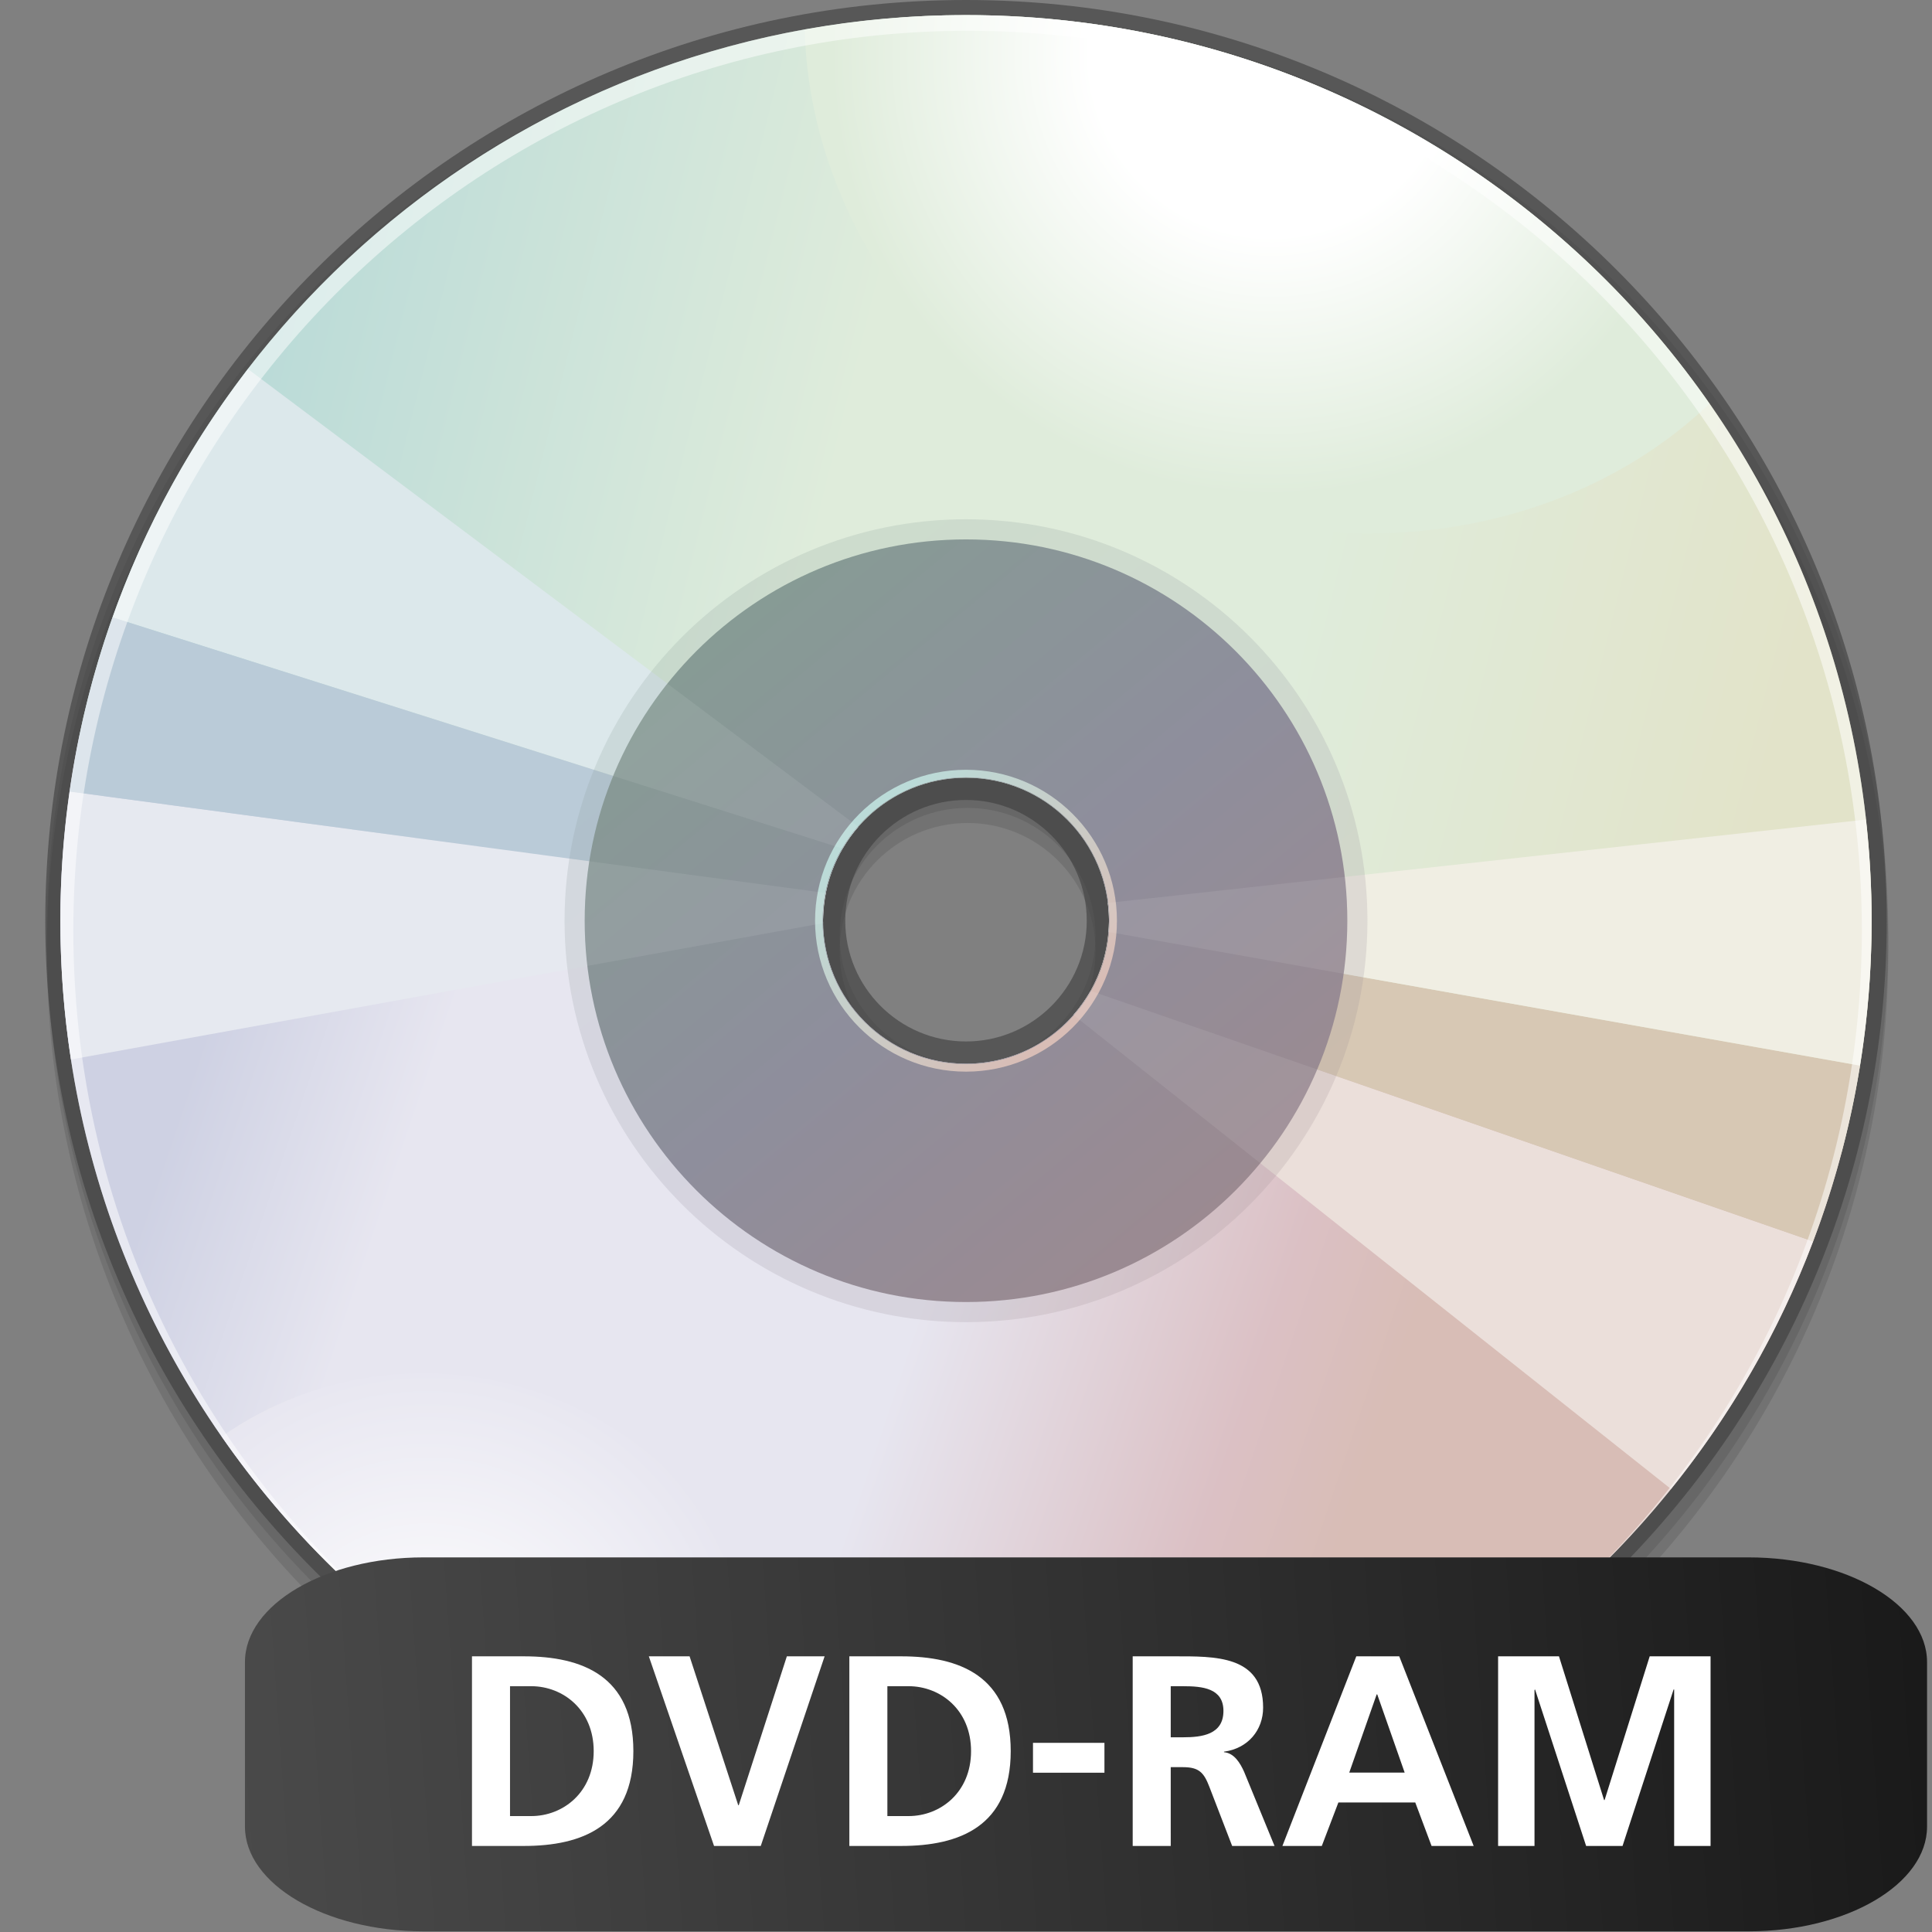 <?xml version="1.0" encoding="UTF-8" standalone="no"?>
<svg
   xmlns:dc="http://purl.org/dc/elements/1.1/"
   xmlns:cc="http://web.resource.org/cc/"
   xmlns:rdf="http://www.w3.org/1999/02/22-rdf-syntax-ns#"
   xmlns:svg="http://www.w3.org/2000/svg"
   xmlns="http://www.w3.org/2000/svg"
   xmlns:xlink="http://www.w3.org/1999/xlink"
   xmlns:sodipodi="http://sodipodi.sourceforge.net/DTD/sodipodi-0.dtd"
   xmlns:inkscape="http://www.inkscape.org/namespaces/inkscape"
   version="1.1"
   id="Layer_1"
   width="128"
   height="128"
   viewBox="0 0 128 128"
   overflow="visible"
   enable-background="new 0 0 128 128"
   xml:space="preserve"
   sodipodi:version="0.32"
   inkscape:version="0.45.1"
   sodipodi:docname="gnome-dev-disc-dvdram.svg"
   sodipodi:docbase="/home/rose/Bureau/dossiers/HumanElephant-blue-01/scalable/devices"
   inkscape:output_extension="org.inkscape.output.svg.inkscape"><rect x="0" y="0" width="128" height="128" fill="#808080" stroke="none"/><defs
   id="defs4806"><linearGradient
     id="XMLID_6_"
     gradientUnits="userSpaceOnUse"
     x1="31.5"
     y1="110.333"
     x2="31.5"
     y2="123.166"
     gradientTransform="matrix(0.776,0.383,-0.675,1.022,94.556,-30.473)">
		<stop
   offset="0.011"
   style="stop-color:#737373"
   id="stop3538" />
		<stop
   offset="1"
   style="stop-color:#1A1A1A"
   id="stop3540" />
	</linearGradient><linearGradient
     inkscape:collect="always"
     xlink:href="#XMLID_6_"
     id="linearGradient7267"
     x1="6.559"
     y1="120.669"
     x2="126.315"
     y2="115.908"
     gradientUnits="userSpaceOnUse"
     gradientTransform="matrix(1.76,0,0,0.991,-94.699,0.704)" /></defs><sodipodi:namedview
   inkscape:window-height="641"
   inkscape:window-width="910"
   inkscape:pageshadow="2"
   inkscape:pageopacity="0.0"
   guidetolerance="10.0"
   gridtolerance="10.0"
   objecttolerance="10.0"
   borderopacity="1.0"
   bordercolor="#666666"
   pagecolor="#ffffff"
   id="base"
   inkscape:zoom="3.1796875"
   inkscape:cx="37.473007"
   inkscape:cy="64"
   inkscape:window-x="214"
   inkscape:window-y="208"
   inkscape:current-layer="Layer_1" />
<path
   opacity="0.2"
   fill="#3D3D3D"
   d="M64.105,2c-33.636,0-61,27.364-61,61c0,33.638,27.364,61.002,61,61.002s61-27.364,61-61.002  C125.105,29.364,97.741,2,64.105,2z M64.105,71.476c-4.672,0-8.474-3.801-8.474-8.476c0-4.672,3.801-8.474,8.474-8.474  c4.672,0,8.474,3.801,8.474,8.474C72.579,67.675,68.777,71.476,64.105,71.476z"
   id="path4698" />
<path
   opacity="0.2"
   fill="#3D3D3D"
   d="M64.105,1c-33.636,0-61,27.364-61,61c0,33.638,27.364,61.002,61,61.002s61-27.364,61-61.002  C125.105,28.364,97.741,1,64.105,1z M64.105,70.476c-4.672,0-8.474-3.801-8.474-8.476c0-4.672,3.801-8.474,8.474-8.474  c4.672,0,8.474,3.801,8.474,8.474C72.579,66.675,68.777,70.476,64.105,70.476z"
   id="path4700" />
<path
   opacity="0.6"
   fill="#3D3D3D"
   d="M64,0C30.364,0,3,27.364,3,61s27.364,61,61,61s61-27.364,61-61S97.636,0,64,0z M64,69  c-4.411,0-8-3.588-8-8c0-4.411,3.589-8,8-8s8,3.589,8,8C72,65.412,68.411,69,64,69z"
   id="path4702" />
<linearGradient
   id="XMLID_8_"
   gradientUnits="userSpaceOnUse"
   x1="11.998"
   y1="72.967"
   x2="89.767"
   y2="99.233">
	<stop
   offset="0"
   style="stop-color:#CED1E3"
   id="stop4705" />
	<stop
   offset="0.185"
   style="stop-color:#E7E6F0"
   id="stop4707" />
	<stop
   offset="0.618"
   style="stop-color:#E7E6F0"
   id="stop4709" />
	<stop
   offset="0.893"
   style="stop-color:#DBC0C4"
   id="stop4711" />
	<stop
   offset="1"
   style="stop-color:#D8BDB6"
   id="stop4713" />
</linearGradient>
<path
   fill="url(#XMLID_8_)"
   d="M72.727,64.692c-1.438,3.397-4.804,5.781-8.727,5.781c-5.233,0-9.474-4.241-9.474-9.474  c0-0.199,0.018-0.394,0.03-0.59L5.247,48.789C4.431,52.731,4,56.815,4,61c0,33.137,26.864,60,60,60  c27.844,0,51.252-18.971,58.021-44.689L72.727,64.692z"
   id="path4715" />
<linearGradient
   id="XMLID_9_"
   gradientUnits="userSpaceOnUse"
   x1="18.738"
   y1="20.012"
   x2="119.072"
   y2="45.012">
	<stop
   offset="0"
   style="stop-color:#BBDBD8"
   id="stop4718" />
	<stop
   offset="0.371"
   style="stop-color:#DFECDB"
   id="stop4720" />
	<stop
   offset="0.68"
   style="stop-color:#DFECDB"
   id="stop4722" />
	<stop
   offset="1"
   style="stop-color:#E2E3C9"
   id="stop4724" />
</linearGradient>
<path
   fill="url(#XMLID_9_)"
   d="M64,1C35.048,1,10.888,21.508,5.247,48.789l49.31,11.621c0.306-4.956,4.41-8.883,9.444-8.883  c5.233,0,9.474,4.242,9.474,9.474c0,1.31-0.266,2.558-0.747,3.692l49.295,11.618C123.308,71.422,124,66.292,124,61  C124,27.864,97.136,1,64,1z"
   id="path4726" />
<path
   fill="#DCE8EB"
   d="M7.46,40.904l48.369,15.317c0.301-0.514,0.647-0.995,1.036-1.441L16.429,24.453  C12.632,29.388,9.585,34.926,7.46,40.904z"
   id="path4728" />
<path
   fill="#E6E9F0"
   d="M54.526,61c0-0.629,0.064-1.243,0.182-1.838l-50.09-6.72C4.218,55.239,4,58.093,4,61  c0,3.127,0.241,6.197,0.702,9.194l49.833-9.033C54.534,61.107,54.526,61.055,54.526,61z"
   id="path4730" />
<path
   fill="#BACBD8"
   d="M4.618,52.442l50.09,6.72c0.208-1.055,0.595-2.043,1.121-2.94L7.46,40.904  C6.147,44.598,5.187,48.456,4.618,52.442z"
   id="path4732" />
<path
   fill="#EBDFDA"
   d="M120.116,82.246l-47.865-16.6c-0.323,0.572-0.706,1.105-1.137,1.596l39.591,31.406  C114.654,93.755,117.849,88.23,120.116,82.246z"
   id="path4734" />
<path
   fill="#D7C8B4"
   d="M123.227,70.598l-49.79-8.855c-0.11,1.412-0.525,2.734-1.186,3.904l47.865,16.6  C121.525,78.525,122.578,74.63,123.227,70.598z"
   id="path4736" />
<path
   fill="#F0EEE3"
   d="M73.474,61c0,0.251-0.019,0.497-0.037,0.743l49.79,8.855C123.729,67.472,124,64.268,124,61  c0-2.267-0.137-4.501-0.382-6.702l-50.226,5.524C73.44,60.208,73.474,60.6,73.474,61z"
   id="path4738" />
<radialGradient
   id="XMLID_10_"
   cx="84.228"
   cy="3.635"
   r="29.18"
   gradientUnits="userSpaceOnUse">
	<stop
   offset="0.41"
   style="stop-color:#FFFFFF"
   id="stop4741" />
	<stop
   offset="1"
   style="stop-color:#DFECDB"
   id="stop4743" />
</radialGradient>
<path
   fill="url(#XMLID_10_)"
   d="M64,1c-3.648,0-7.215,0.344-10.684,0.968c0.304,12.491,8.896,24.8,22.578,30.428  c13.635,5.609,28.345,2.946,37.358-5.644C102.412,11.191,84.4,1,64,1z"
   id="path4745" />
<radialGradient
   id="XMLID_11_"
   cx="28.324"
   cy="111.878"
   r="21.906"
   gradientUnits="userSpaceOnUse">
	<stop
   offset="0"
   style="stop-color:#FFFFFF"
   id="stop4748" />
	<stop
   offset="1"
   style="stop-color:#E7E6F0"
   id="stop4750" />
</radialGradient>
<path
   fill="url(#XMLID_11_)"
   d="M50.941,119.558c2.623-10.845-3.113-22.344-13.922-26.788c-7.688-3.163-16.059-1.98-22.329,2.4  C23.146,107.349,35.992,116.238,50.941,119.558z"
   id="path4752" />
<linearGradient
   id="XMLID_12_"
   gradientUnits="userSpaceOnUse"
   x1="47.177"
   y1="40.708"
   x2="81.218"
   y2="81.767">
	<stop
   offset="0"
   style="stop-color:#879B95"
   id="stop4755" />
	<stop
   offset="0.506"
   style="stop-color:#8E8E9C"
   id="stop4757" />
	<stop
   offset="1"
   style="stop-color:#9B8A91"
   id="stop4759" />
</linearGradient>
<path
   opacity="0.2"
   fill="url(#XMLID_12_)"
   d="M64,34.403C49.312,34.403,37.403,46.31,37.403,61  c0,14.688,11.908,26.597,26.597,26.597c14.688,0,26.597-11.908,26.597-26.597C90.597,46.31,78.688,34.403,64,34.403z M64,70.974  c-5.51,0-9.974-4.465-9.974-9.974c0-5.508,4.464-9.974,9.974-9.974s9.974,4.465,9.974,9.974C73.974,66.509,69.51,70.974,64,70.974z"
   id="path4761" />
<linearGradient
   id="XMLID_13_"
   gradientUnits="userSpaceOnUse"
   x1="48.02"
   y1="41.725"
   x2="80.354"
   y2="80.726">
	<stop
   offset="0"
   style="stop-color:#879B95"
   id="stop4764" />
	<stop
   offset="0.506"
   style="stop-color:#8E8E9C"
   id="stop4766" />
	<stop
   offset="1"
   style="stop-color:#9B8A91"
   id="stop4768" />
</linearGradient>
<path
   fill="url(#XMLID_13_)"
   d="M64,35.737c-13.951,0-25.263,11.31-25.263,25.263c0,13.952,11.312,25.263,25.263,25.263  S89.263,74.952,89.263,61C89.263,47.047,77.951,35.737,64,35.737z M64,70.474c-5.233,0-9.474-4.241-9.474-9.474  c0-5.232,4.24-9.474,9.474-9.474s9.474,4.242,9.474,9.474C73.474,66.232,69.233,70.474,64,70.474z"
   id="path4770" />
<linearGradient
   id="XMLID_14_"
   gradientUnits="userSpaceOnUse"
   x1="57.589"
   y1="54.589"
   x2="70.543"
   y2="67.543">
	<stop
   offset="0"
   style="stop-color:#BBDBD8"
   id="stop4773" />
	<stop
   offset="1"
   style="stop-color:#D8BDB6"
   id="stop4775" />
</linearGradient>
<path
   fill="url(#XMLID_14_)"
   d="M64,51c-5.523,0-10,4.477-10,10c0,5.522,4.477,10,10,10c5.522,0,10-4.478,10-10  C74,55.477,69.522,51,64,51z M64,70.5c-5.248,0-9.5-4.253-9.5-9.5c0-5.247,4.252-9.5,9.5-9.5s9.5,4.253,9.5,9.5  C73.5,66.247,69.248,70.5,64,70.5z"
   id="path4777" />
<path
   opacity="0.08"
   fill="#FFFFFF"
   d="M39.045,57.061c-0.201,1.284-0.308,2.599-0.308,3.939c0,1.013,0.066,2.01,0.183,2.992  l15.615-2.831c-0.001-0.054-0.008-0.107-0.008-0.162c0-0.629,0.064-1.243,0.182-1.838L39.045,57.061z M89.092,58.095l-15.699,1.727  C73.44,60.208,73.474,60.6,73.474,61c0,0.251-0.019,0.497-0.037,0.743l15.577,2.771c0.16-1.149,0.249-2.321,0.249-3.514  C89.263,60.017,89.2,59.049,89.092,58.095z M71.114,67.242l12.383,9.822c1.538-1.864,2.813-3.953,3.771-6.21l-15.017-5.208  C71.928,66.219,71.545,66.752,71.114,67.242z M40.627,51.408l15.202,4.814c0.301-0.514,0.647-0.995,1.036-1.441l-12.646-9.485  C42.752,47.141,41.537,49.194,40.627,51.408z"
   id="path4779" />
<path
   opacity="0.5"
   fill="#FFFFFF"
   d="M64,1C30.864,1,4,27.864,4,61c0,20.921,10.715,39.332,26.949,50.07  c-15.742-10.716-26.09-28.848-26.09-49.414c0-32.923,26.527-59.615,59.247-59.615s59.246,26.691,59.246,59.615  c0,17.349-7.37,32.961-19.124,43.855C116.369,94.533,124,78.658,124,61C124,27.864,97.136,1,64,1z"
   id="path4781" />
<path
   style="fill:url(#linearGradient7267);fill-opacity:1;fill-rule:evenodd;overflow:visible"
   d="M 16.229,110.117 C 16.229,106.302 21.548,103.181 28.049,103.181 L 115.853,103.181 C 122.353,103.181 127.672,106.302 127.672,110.117 L 127.672,121.018 C 127.672,124.834 122.353,127.955 115.853,127.955 L 28.049,127.955 C 21.548,127.955 16.229,124.834 16.229,121.018 L 16.229,110.117 z "
   id="path3745" /><g
   id="g4783">
	
	<g
   id="g4789">
		<path
   d="M31.27,109.736h3.438c3.852,0,7.254,1.295,7.254,6.281s-3.402,6.282-7.254,6.282H31.27V109.736z     M33.79,120.32h1.404c2.106,0,4.14-1.566,4.14-4.303s-2.034-4.302-4.14-4.302H33.79V120.32z"
   id="path4791"
   fill="#FFFFFF" />
		<path
   d="M42.987,109.736h2.7l3.222,9.863h0.036l3.186-9.863h2.502l-4.23,12.563h-3.096L42.987,109.736z"
   id="path4793"
   fill="#FFFFFF" />
		<path
   d="M56.271,109.736h3.438c3.853,0,7.254,1.295,7.254,6.281s-3.401,6.282-7.254,6.282h-3.438V109.736z     M58.791,120.32h1.404c2.106,0,4.14-1.566,4.14-4.303s-2.034-4.302-4.14-4.302h-1.404V120.32z"
   id="path4795"
   fill="#FFFFFF" />
		<path
   d="M68.438,117.447v-1.979h4.734v1.979H68.438z"
   id="path4797"
   fill="#FFFFFF" />
		<path
   d="M75.045,109.736h2.718c2.7,0,5.922-0.091,5.922,3.401c0,1.476-0.99,2.7-2.592,2.916v0.036    c0.684,0.054,1.08,0.738,1.332,1.296l2.016,4.914h-2.808l-1.512-3.924c-0.36-0.937-0.685-1.296-1.746-1.296h-0.811v5.22h-2.52    V109.736z M77.564,115.1h0.828c1.242,0,2.664-0.18,2.664-1.746c0-1.512-1.404-1.638-2.664-1.638h-0.828V115.1z"
   id="path4799"
   fill="#FFFFFF" />
		<path
   d="M89.858,109.736h2.845l4.932,12.563h-2.79l-1.08-2.88h-5.094l-1.098,2.88h-2.61L89.858,109.736z     M91.245,112.256h-0.036l-1.818,5.184h3.672L91.245,112.256z"
   id="path4801"
   fill="#FFFFFF" />
		<path
   d="M99.254,109.736h4.032l2.988,9.521h0.035l2.988-9.521h4.032V122.3h-2.412v-10.368h-0.036l-3.384,10.368    h-2.412l-3.384-10.368l-0.036,0.036V122.3h-2.412V109.736z"
   id="path4803"
   fill="#FFFFFF" />
	</g>
</g>
</svg>
